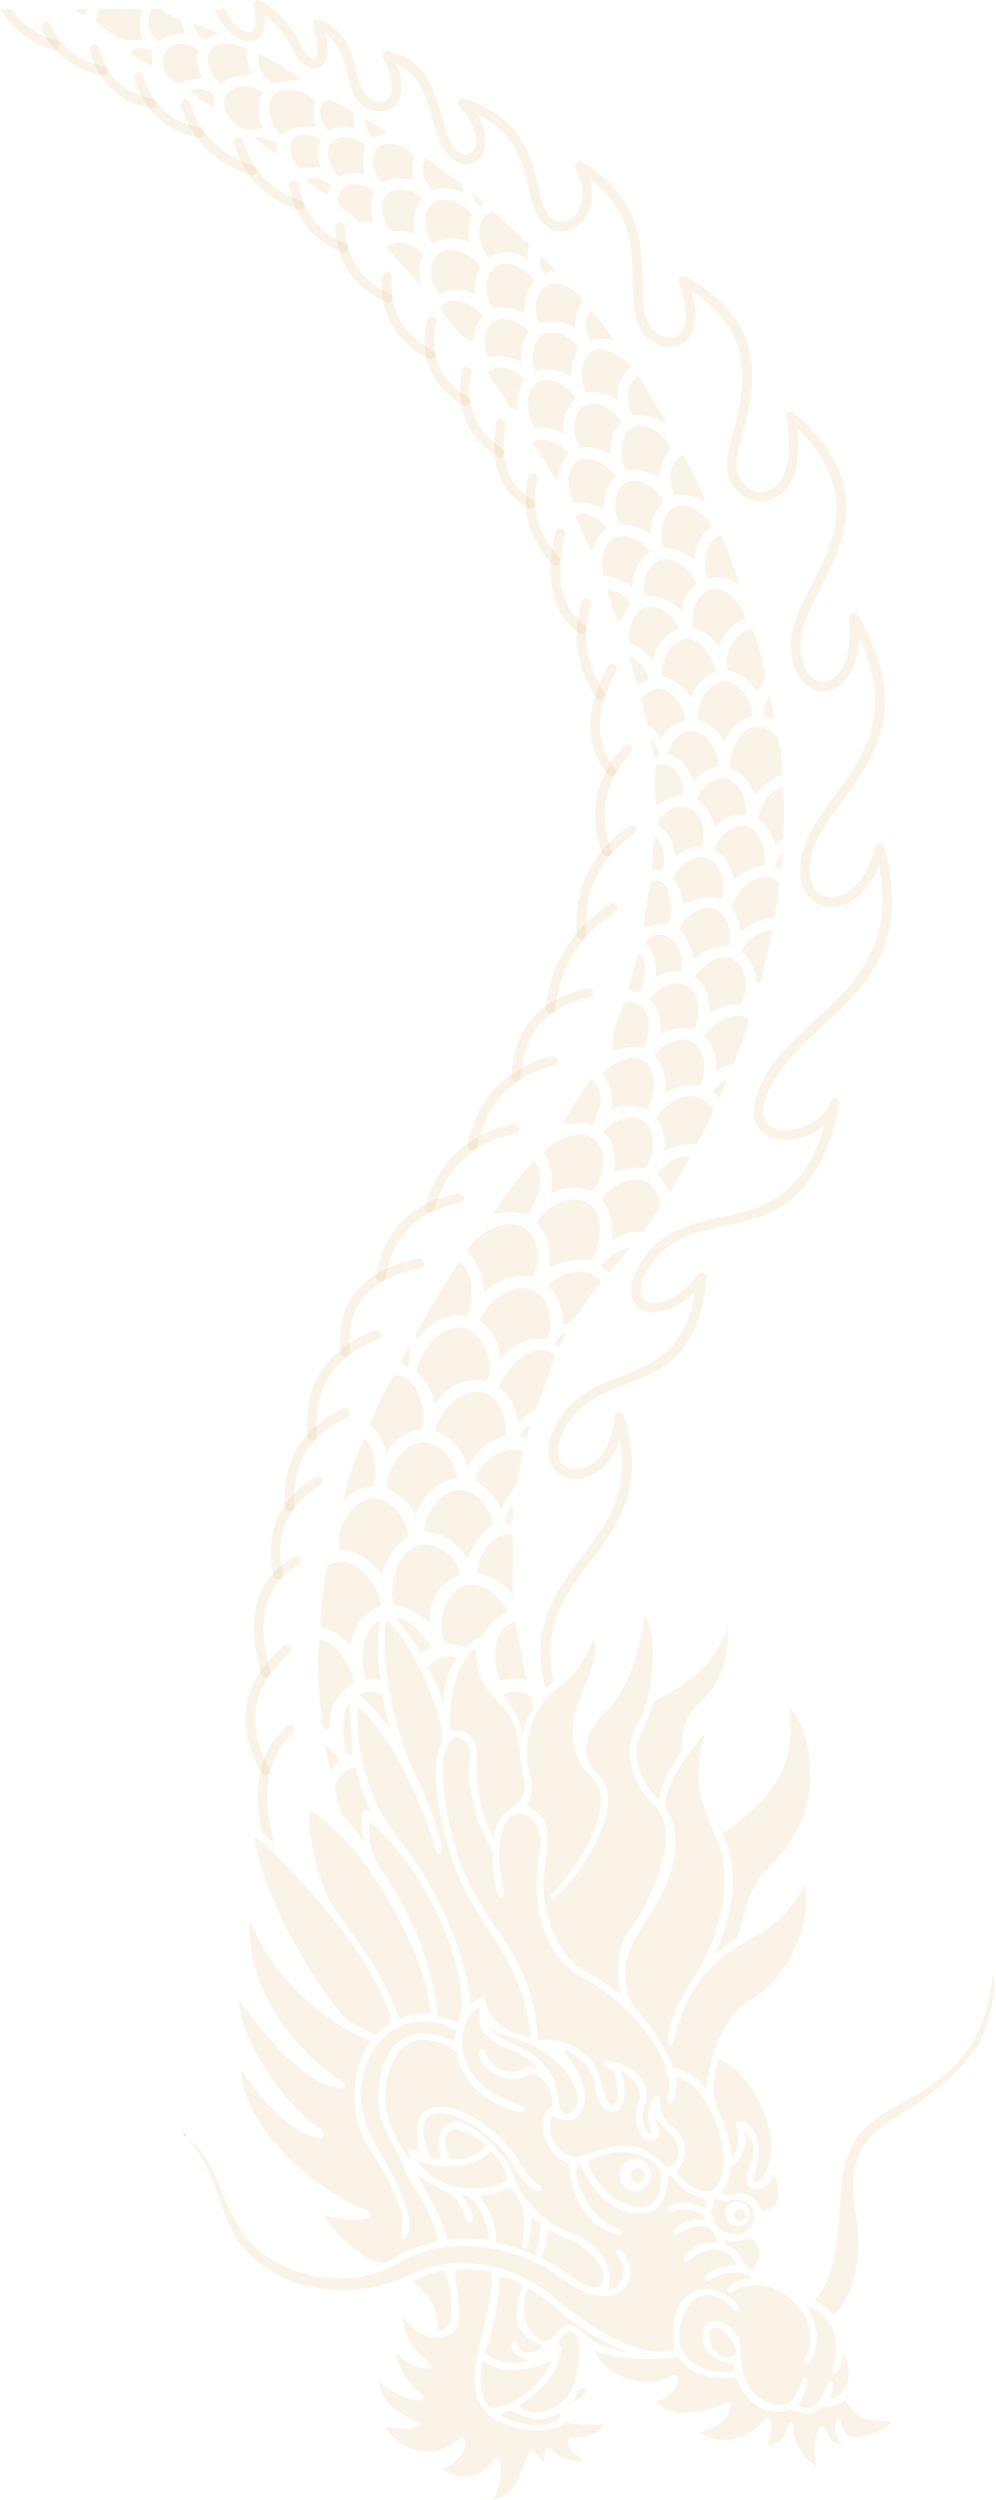 <svg width="214" height="537" viewBox="0 0 214 537" fill="none" xmlns="http://www.w3.org/2000/svg">
<g clip-path="url(#clip0_14_288)">
<path d="M109.945 464.506C111.237 466.668 112.538 469.025 114.758 470.362C116.237 471.251 116.835 470.12 116.203 469.652C112.101 466.623 111.797 463.922 108.744 460.467C105.431 456.717 97.023 450.185 91.478 453.386C88.911 454.868 89.636 460.883 90.14 462.341C87.226 460.7 87.47 461.649 88.294 464.043C86.61 462.005 83.77 457.736 82.963 452.966C81.979 447.15 84.668 436.855 92.259 438.225C94.299 438.594 97.869 439.439 98.306 441.888C99.239 447.105 105.298 452.657 112.03 453.701C112.752 453.812 113.063 452.843 112.312 452.52C106.947 450.221 102.978 448.99 100.243 443.039C98.567 439.393 99.031 433.693 102.602 431.323C103.024 431.044 103.142 431.707 103.04 432.068C102.018 435.676 105.155 438.419 108.337 439.647C111.526 440.877 113.539 441.934 115.863 444.576C114.948 443.844 113.406 443.614 112.356 444.4C108.174 446.24 105.25 443.501 104.168 440.549C103.882 439.768 102.894 440.324 102.918 440.864C103.09 444.835 109.314 447.844 112.653 446.003C116.177 444.059 118.793 448.766 118.793 452.299C114.834 454.273 116.299 462.233 122.184 464.712C122.434 470.764 125.927 478.636 132.941 480.023C133.531 480.14 134.502 479.175 132.436 478.534C128.048 477.175 124.485 471.323 123.839 467.05C123.65 465.79 124.262 463.669 124.871 465.123C127.072 470.367 131.763 475.884 138.013 475.422C142.884 475.061 143.039 470.998 143.629 467.509C143.706 467.053 144.215 467.449 144.381 467.667C146.654 470.642 148.29 471.272 151.698 472.436C151.785 472.865 151.668 473.726 151.52 474.201C149.135 473.297 145.939 472.361 143.7 474.031C143.198 474.405 143.723 475.312 145.018 474.876C146.798 474.278 150.876 474.554 151.615 476.763C149.434 476.519 147 476.666 144.953 478.81C144.362 479.429 144.802 480.395 146.247 479.557C149.351 477.752 152.999 476.78 154.266 481.69C151.286 481.568 149.283 482.132 147.278 484.366C146.603 485.119 146.971 486.599 148.294 485.334C151.279 482.48 156.465 482.094 158.274 486.439C156.28 486.613 154.48 487.042 152.935 487.78C150.458 488.963 151.697 490.563 152.689 489.693C154.545 488.065 159.894 487.314 161.389 489.219C159.905 489.574 157.624 490.019 156.563 491.083C155.81 491.838 156.44 492.726 157.392 492.201C162.77 489.236 168.448 491.374 172.022 496.086C174.297 499.084 174.837 503.203 172.956 506.55C172.429 507.488 173.506 507.984 173.84 507.501C176.96 502.987 174.972 498.275 173.726 495.948C173.548 495.615 173.952 495.285 174.235 495.462C179.959 499.059 180.442 502.924 178.888 509.113C178.701 509.863 179.713 510.184 180.048 509.542C180.634 508.418 181.043 506.983 181.115 505.75C182.786 506.462 183.339 514.42 178.244 515.323C178.724 514.176 178.907 513.152 178.998 512.327C179.115 511.26 178.226 511.081 177.839 512.02C176.837 514.447 175.103 518.682 171.604 516.576C172.452 515.235 173.193 513.73 173.455 511.292C173.52 510.69 172.584 510.347 172.348 511.022C171.541 513.323 170.502 516.982 167.315 516.569C161.172 515.774 159.085 510.654 159.226 505.086C159.366 499.584 152.654 496.229 151.278 500.166C149.765 504.493 153.504 507.488 157.669 507.748C157.846 508.204 157.869 508.709 157.78 509.214C152.874 510.279 145.66 507.716 145.962 501.653C146.363 493.599 152.063 489.941 157.426 495.854C158.509 497.048 159.606 496.078 158.143 494.568C155.836 492.187 151.713 490.641 148.628 492.423C144.399 494.867 144.277 500.323 144.793 504.595C137.19 507.316 124.609 498.24 119.158 493.576C110.768 486.397 98.418 483.529 88.258 488.493C76.49 494.243 60.836 492.929 52.042 482.536C47.41 477.062 46.714 466.385 40.592 459.753C47.405 463.745 47.557 477.416 56.291 483.926C64.557 490.087 76.599 491.39 85.64 486.072C95.057 480.532 107.612 481.719 116.903 486.93C121.47 489.492 125.177 493.722 130.887 493.096C135.927 492.544 136.764 486.962 133.417 483.251C132.834 482.605 132.273 483.47 132.353 483.835C132.592 484.925 133.654 485.547 133.953 487.427C134.269 489.416 132.447 491.928 130.725 491.585C131.232 490.097 131.991 482.996 122.148 479.373C117.76 477.758 113.395 473.715 111.325 469.488C109.738 466.243 109.44 464.855 108.398 463.58C106.324 461.042 98.552 452.152 95.037 457.323C93.523 459.551 94.35 461.933 94.877 463.713C93.897 463.839 92.919 463.566 92.397 463.261C91.181 460.287 89.145 453.812 94.593 453.911C97.149 453.958 100.54 455.554 102.655 457.081C104.949 458.618 108.348 461.837 109.945 464.506Z" fill="#E8C78B" fill-opacity="0.2"/>
<path d="M124.905 422.914C120.442 420.338 117.313 412.587 116.862 406.772C116.262 399.055 120.787 390.675 112.977 387.971C114.015 386.537 114.627 383.761 113.952 381.617C111.999 375.414 113.903 367.095 119.238 363.029C123.75 359.59 125.507 357.014 127.639 351.881C129.09 358.289 122.843 365.018 123.053 372.163C123.158 375.737 124.11 378.782 126.966 381.472C133.879 387.981 122.124 403.446 118.453 406.856C117.893 407.377 118.516 408.249 119.126 407.721C124.559 403.018 135.31 387.412 128.404 380.936C124.126 376.925 125.978 371.701 129.782 368.033C135.045 362.957 137.914 353.817 138.433 346.702C141.444 350.597 140.486 364.511 137.186 369.808C133.488 375.742 135.714 383.113 140.509 387.708C147.711 394.609 137.602 411.718 134.952 415.19C132.244 418.738 132.701 424.046 133.249 428.234C130.602 426.182 127.356 424.329 124.905 422.914Z" fill="#E8C78B" fill-opacity="0.2"/>
<path d="M94.138 481.342C91.22 482.172 86.93 483.237 84.63 485.018C82.687 486.523 80.738 485.989 78.891 484.911C74.93 482.595 72.017 479.462 69.526 475.717C71.011 476.364 75.715 477.091 78.645 476.573C80.124 476.311 79.854 475.121 78.332 474.535C67.656 470.419 51.855 456.639 51.855 444.588C55.691 450.329 61.411 457.573 68.407 459.213C69.716 459.52 69.868 457.881 69.054 457.386C61.675 452.901 51.602 438.448 51.387 429.567C55.093 434.641 64.172 447.167 72.975 448.551C74.636 448.812 74.336 447.638 73.242 446.913C61.924 439.421 52.944 426.221 53.586 412.197C59.095 426.445 71.539 435.188 79.677 438.415C76.394 443.021 75.46 449.38 76.608 454.867C77.82 460.651 82.119 464.966 84.375 470.2C85.884 473.703 87.028 476.494 86.09 480.311C85.99 480.715 86.565 481.033 86.91 480.794C88.232 479.872 88.068 477.003 87.705 475.65C84.581 463.99 78.142 460.331 77.546 450.785C77.099 443.629 81.531 435.196 89.328 434.289C93.184 433.84 95.531 434.63 98.108 436.268C97.873 436.746 97.731 437.888 97.742 438.511C88.101 433.819 82.081 438.713 81.298 449.106C80.858 454.956 83.25 458.259 85.747 463.128C86.807 465.195 87.019 466.862 88.457 468.987C90.008 471.278 92.915 475.893 94.138 481.342Z" fill="#E8C78B" fill-opacity="0.2"/>
<path d="M130.586 451.413C129.293 449.709 129.499 444.999 126.206 441.707C122.304 437.804 117.143 437.794 115.59 438.324C114.652 419.297 104.213 414.935 98.742 399.54C96.758 393.957 93.305 379.683 96.261 374.622C98.133 371.418 101.494 374.477 101.015 377.253C100.044 382.883 102.474 392.567 105.125 396.166C105.585 396.791 105.786 397.481 105.792 398.307C105.814 401.089 106.106 403.851 106.788 406.559C107.198 408.185 108.473 407.875 108.192 406.128C107.362 400.968 106.493 397.806 108.211 392.497C110.016 386.921 117.55 389.535 115.935 397.847C114.536 405.042 115.282 413.988 119.728 420.077C122.932 424.465 127.4 425.389 131.566 429.005C136.206 433.034 140.724 437.625 142.852 443.539C143.536 445.441 144.183 447.723 143.653 449.712C143.5 450.288 142.911 452.101 144.143 451.714C145.221 451.375 145.384 448.163 145.338 447.255C145.321 446.897 145.021 445.716 145.767 446.038C151.759 448.622 155.014 457.189 155.49 463.247C155.645 465.219 154.965 470.714 152.152 470.633C149.101 470.546 146.976 468.894 145.299 466.41C148.299 463.133 147.679 459.394 144.317 456.594C142.305 454.917 141.755 453.422 141.759 450.929C141.76 450.15 141.014 450.162 140.612 450.55C139.014 452.083 138.855 455.575 139.996 457.404C140.285 457.868 139.72 458.577 139.368 458.181C137.495 456.078 137.859 453.934 138.746 451.483C140.364 447.004 134.908 443.2 130.788 442.589C129.772 442.438 129.268 443.311 129.856 443.726C130.848 444.427 131.687 444.411 132.118 445.777C132.715 447.664 132.791 449.864 132.545 451.094C132.271 452.456 131.267 452.308 130.586 451.413Z" fill="#E8C78B" fill-opacity="0.2"/>
<path d="M172.978 404.908C174.514 413.469 169.059 425.172 161.41 429.516C155.412 432.923 152.134 442.159 151.811 448.769C150.087 446.218 146.487 444.332 144.686 444.066C142.074 438.089 139.444 434.635 136.734 431.766C134.414 429.311 133.826 423.641 134.738 420.526C136.54 414.376 141.518 409.97 143.861 402.939C145.49 398.049 145.776 392.717 143.461 389.157C141.109 385.54 148.522 375.258 151.466 372.45C148.883 380.969 150.061 386.488 153.765 394.417C157.306 401.998 155.423 411.782 152.129 419.114C148.598 426.971 145.558 428.048 143.631 436.99C143.17 439.127 144.274 440.389 144.905 437.84C146.694 430.615 149.623 425.109 154.539 420.996C162.73 414.142 166.322 416.326 172.978 404.908Z" fill="#E8C78B" fill-opacity="0.2"/>
<path d="M76.923 366.538C84.981 373.322 91.924 390.949 93.496 397.028C93.927 398.693 95.32 398.478 94.826 396.344C93.644 391.247 91.558 385.755 89.156 381.077C85.35 373.667 81.253 356.378 83.001 347.95C87.894 351.64 94.373 366.245 95.047 372.494C95.099 372.978 95.134 373.548 94.934 373.96C91.872 380.225 95.055 393.072 97.162 399.41C102.033 414.057 112.436 420.049 113.974 437.447C110.595 437.447 105.442 434.501 104.53 430.765C104.346 430.012 104.275 428.338 103.022 429.138C102.376 429.551 101.777 430.04 101.157 430.497C100.254 420.378 94.957 408.395 89.218 399.806C86.018 395.015 82.843 392.14 80.558 386.642C77.886 380.21 76.443 373.385 76.923 366.538Z" fill="#E8C78B" fill-opacity="0.2"/>
<path d="M95.221 530.292C97.379 529.259 100.677 526.839 99.85 523.936C99.718 523.472 99.127 523.325 98.78 523.668C93.69 528.696 86.227 526.724 82.629 521.197C84.742 521.654 86.794 521.793 88.899 521.431C90.017 521.239 90.456 520.481 89.65 520.102C85.841 518.31 81.897 516.481 81.485 511.592C83.357 513.179 86.226 515.065 89.641 515.551C90.914 515.732 91.363 514.91 90.769 514.408C88.557 512.539 85.222 508.811 85.159 505.369C87.379 507.512 88.893 508.589 92.064 508.763C92.708 508.797 92.853 508.036 92.454 507.699C90.188 505.787 87.58 503.799 86.554 498.559C86.428 497.919 86.757 497.831 87.216 498.374C89.85 501.491 92.998 503.075 96.877 501.338C100.354 499.781 97.524 490.516 97.862 487.692C99.709 487.151 103.657 487.498 105.529 488.051C106.572 498.662 96.816 512.857 105.767 519.292C109.318 521.845 117.781 523.373 121.572 520.317C125.613 521.192 129.724 520.657 129.905 520.682C129.227 521.881 127.356 523.191 125.127 523.438C123.981 523.567 121.306 523.363 122.145 525.121C122.941 526.787 123.867 527.344 125.277 528.328C123.597 529.301 119.516 527.599 118.602 526.159C118.273 525.641 117.25 525.399 117.178 526.177C117.095 527.067 116.996 528.197 116.639 528.944C116.383 528.465 114.424 525.185 113.739 526.623C111.816 530.658 111.508 535.353 105.966 537C107.192 534.394 107.713 532.535 107.571 529.607C107.482 527.76 106.721 527.334 105.569 528.936C103.167 532.276 98.308 533.105 95.221 530.292Z" fill="#E8C78B" fill-opacity="0.2"/>
<path d="M92.495 432.602C90.443 432.342 87.877 432.585 85.724 433.561C81.917 423.02 78.015 418.717 71.739 409.882C69.087 406.149 65.316 392.499 66.732 388.99C79.7 396.548 92.554 422.799 92.495 432.602Z" fill="#E8C78B" fill-opacity="0.2"/>
<path d="M168.909 522.093C168.432 524.08 167.027 525.055 165.038 525.181C165.161 523.523 166.129 521.867 165.688 520.22C165.32 518.844 164.45 519.191 163.716 520.135C160.571 524.183 154.547 525.34 150.283 522.477C152.688 521.812 155.177 520.685 156.398 518.534C157.093 517.31 157.709 515.239 155.473 516.265C151.377 518.145 144.145 519.815 140.879 515.717C142.619 515.421 145.511 514.113 145.651 511.056C145.699 510.01 144.783 509.863 144.023 510.297C138.831 513.261 130.131 510.535 127.692 504.962C132.102 506.751 140.443 507.083 144.774 506.244C145.418 506.12 145.852 506.343 146.2 506.835C148.941 510.716 153.987 510.974 158.26 510.662C159.731 515.066 163.928 519.639 169.961 517.51C176.133 520.005 175.009 516.913 177.177 516.968C178.796 516.946 180.937 516.265 181.571 515.451C184.579 519.814 186.214 520.106 191.52 520.106C190.695 521.89 186.609 522.979 185.865 523.153C182.652 523.9 181.159 523.19 180.767 520.264C180.66 519.466 179.688 519.493 179.556 520.212C179.169 522.301 179.813 523.525 180.736 524.965C178.375 524.628 178.098 523.41 177.313 521.624C177.09 521.119 176.391 521.036 176.093 521.501C174.702 523.684 174.809 527.217 175.462 529.633C172.726 528.49 170.428 524.637 170.511 521.712C170.563 519.913 169.447 519.857 168.909 522.093Z" fill="#E8C78B" fill-opacity="0.2"/>
<path d="M54.674 394.669C57.779 396.045 69.073 408.772 72.055 412.685C77.522 419.858 80.458 424.339 83.823 432.6C84.123 433.337 84.188 434.216 83.688 434.594C82.772 435.285 81.613 436.202 80.929 436.967C79.956 437.074 74.078 433.712 73.597 432.998C67.315 425.396 56.64 408.089 54.674 394.669Z" fill="#E8C78B" fill-opacity="0.2"/>
<path d="M153.605 419.757C160.475 404.419 156.263 396.424 155.343 393.746C165.628 386.529 171.068 379.904 169.724 366.83C174.873 372.373 175.343 385.279 171.68 392.18C164.933 404.892 162.662 398.359 158.521 416.178C157.019 416.966 154.975 418.556 153.605 419.757Z" fill="#E8C78B" fill-opacity="0.2"/>
<path d="M98.315 434.578C97.204 433.837 95.782 433.335 94.078 433.122C92.655 419.748 86.957 408.703 81.812 401.474C79.86 398.732 78.907 394.536 79.514 391.193C86.74 397.334 92.749 407.646 95.478 414.601C96.884 418.187 101.017 429.179 98.315 434.578Z" fill="#E8C78B" fill-opacity="0.2"/>
<path d="M118.72 454.4C120.475 455.537 123.553 456.244 124.99 453.383C127.143 449.094 124.057 444.535 121.041 440.378C123.941 440.933 126.382 443.651 127.28 445.836C128.3 448.319 127.802 452.705 131.219 453.544C134.628 454.382 134.565 447.776 133.682 445.737C133.524 445.371 133.042 444.478 133.944 444.971C135.828 446.002 138.172 448.951 137.311 451.243C136.227 454.128 136.227 456.719 138.288 459.193C139.709 460.898 142.251 459.206 141.494 457.144C141.169 456.259 140.714 456 140.776 454.702C141.813 456.066 142.976 457.351 144.217 458.534C146.197 460.422 146.594 464.908 143.307 465.423C140.529 462.821 138.995 461.213 134.827 460.907C128.526 460.445 124.347 465.462 120.459 461.853C118.831 460.341 117.42 457.743 118.72 454.4Z" fill="#E8C78B" fill-opacity="0.2"/>
<path d="M179.095 497.411C178.5 496.425 176.419 494.682 175.044 494.016C179.559 489.028 180.054 480.778 180.719 470.39C181.779 453.8 192.776 453.956 201.863 446.508C209.684 440.097 212.04 433.962 213.322 424.251C214.7 427.009 211.692 437.17 209.812 439.8C200.847 452.339 189.919 454.129 185.892 460.513C180.934 468.372 184.655 474.389 184.406 482.41C184.247 487.546 182.914 493.812 179.095 497.411Z" fill="#E8C78B" fill-opacity="0.2"/>
<path d="M154.414 442.212C161.785 444.946 168.836 459.87 164.216 467.057C163.404 468.321 161.019 470.357 162.307 466.304C165.56 456.065 157.306 453.992 158.139 456.669C158.637 458.27 159.307 461.646 157.123 463.397C156.952 461.024 156.439 457.156 154.281 453.28C152.767 450.56 153.279 444.974 154.414 442.212Z" fill="#E8C78B" fill-opacity="0.2"/>
<path d="M107.244 488.844C108.834 489.064 111.081 489.963 112.214 490.847C110.581 496.68 109.694 500.948 116.408 503.825C116.892 504.032 116.276 504.427 116.102 504.532C114.499 505.505 111.827 505.889 111.253 503.617C111.009 502.654 109.958 502.689 109.904 503.445C109.744 505.755 111.927 506.415 113.641 506.934C111.56 508.15 105.697 507.341 104.262 505.278C105.751 500.96 107.294 494.872 107.244 488.844Z" fill="#E8C78B" fill-opacity="0.2"/>
<path d="M126.375 464.08C129.839 462.832 131.552 461.937 135.471 462.418C140.536 463.039 143.302 466.173 141.577 471.09C139.837 476.047 133.788 473.778 130.924 471.352C129.488 470.135 126.357 466.233 126.375 464.08ZM133.137 467.008C133.149 468.827 134.554 470.654 136.434 470.72C138.323 470.788 139.866 468.768 139.906 467.132C139.95 465.323 138.388 463.676 136.565 463.678C134.437 463.68 133.126 465.396 133.137 467.008Z" fill="#E8C78B" fill-opacity="0.2"/>
<path d="M106.635 481.733C106.606 477.03 105.049 474.588 103.04 471.682C105.295 471.499 107.635 470.892 109.609 469.724C113.348 473.38 112.772 477.836 112.147 482.454C112.093 482.844 112.858 483.348 113.155 482.668C113.909 480.945 114.115 478.232 114.289 476.362C114.779 476.86 115.433 477.221 116.085 477.56C116.191 480.019 115.743 481.942 114.885 484.292C112.027 483.039 109.634 482.356 106.635 481.733Z" fill="#E8C78B" fill-opacity="0.2"/>
<path d="M103.713 507.094C109.245 510.614 115.459 508.532 118.582 507.009C116.584 511.609 112.233 515.53 107.402 516.955C105.83 517.418 104.667 516.909 104.048 515.392C103.18 513.259 103.039 510.254 103.713 507.094Z" fill="#E8C78B" fill-opacity="0.2"/>
<path d="M111.601 516.679C116.253 513.652 120.013 510.056 120.719 504.142C120.245 503.767 120.124 503.706 119.579 503.445C120.716 502.106 121.525 500.225 123.327 501.193C125.224 502.213 124.063 509.695 123.482 511.627C121.648 517.726 114.088 519.96 111.601 516.679Z" fill="#E8C78B" fill-opacity="0.2"/>
<path d="M89.357 466.9C90.2 467.578 92.609 469.171 93.889 469.745C97.63 471.422 98.66 472.613 100.128 476.384C100.82 478.161 102.122 477.364 101.404 475.502C100.732 473.758 100.258 472.809 99.163 471.631C102.445 470.729 105.272 478.839 104.968 481.219C101.871 480.693 99.117 480.679 96.016 481.082C95.172 476.464 90.792 469.064 89.357 466.9Z" fill="#E8C78B" fill-opacity="0.2"/>
<path d="M116.316 484.999C116.975 483.144 117.402 481.082 117.775 478.981C119.306 479.651 120.809 480.388 122.345 481.038C125.275 482.275 130.63 486.473 129.456 490.184C128.765 492.371 125.298 490.832 124.123 489.921C121.754 488.085 119.463 486.577 116.316 484.999Z" fill="#E8C78B" fill-opacity="0.2"/>
<path d="M90.312 464.164C94.471 465.962 102.318 465.908 105.392 461.957C107.02 463.498 108.168 465.216 108.876 467.231C109.129 467.95 109.029 468.268 108.405 468.592C102.759 471.527 93.802 470.138 90.063 464.694C89.884 464.432 90.045 464.049 90.312 464.164Z" fill="#E8C78B" fill-opacity="0.2"/>
<path d="M120.85 499.899C119.083 501.175 118.499 503.85 115.785 502.387C112.187 500.449 111.8 494.738 113.58 491.527C119.853 494.869 121.517 499.533 134.945 505.311C132.227 504.788 128.593 504.077 126.528 502.042C124.398 499.942 122.586 498.644 120.85 499.899Z" fill="#E8C78B" fill-opacity="0.2"/>
<path d="M166.266 466.891C167.707 469.909 168.094 475.017 163.525 474.872C162.646 472.208 161.155 471.363 159.024 471.058C157.203 470.798 157.03 472.191 154.955 470.997C155.994 469.504 156.746 467.911 157.057 465.317C159.523 464.036 160.797 460.526 159.899 457.856C161.422 459.154 162.265 461.114 161.773 463.133C161.385 464.726 160.683 466.293 160.39 467.922C159.921 470.531 164.584 471.855 166.266 466.891Z" fill="#E8C78B" fill-opacity="0.2"/>
<path d="M104.982 435.272C107.477 437.198 109.918 437.447 112.862 438.699C118.075 440.916 122.434 444.181 124.031 449.763C124.859 452.662 121.81 455.507 120.482 453.253C119.566 451.696 120.769 448.482 117.295 444.012C113.357 438.946 107.711 439.114 104.982 435.272Z" fill="#E8C78B" fill-opacity="0.2"/>
<path d="M95.485 487.686C96.916 489.885 97.862 499.229 95.601 500.255C94.656 500.682 93.918 500.816 93.963 499.533C94.118 495.089 91.569 492.712 88.784 490C90.977 488.699 93.231 488.068 95.485 487.686Z" fill="#E8C78B" fill-opacity="0.2"/>
<path d="M104.353 460.818C102.807 463.131 99.481 463.917 96.827 463.813C95.925 462.407 95.074 459.608 96.246 458.131C97.86 456.097 103.108 459.25 104.353 460.818Z" fill="#E8C78B" fill-opacity="0.2"/>
<path d="M156.376 476.96C157.09 477.924 158.404 478.342 159.483 477.948C160.618 477.535 161.271 476.407 161.095 475.168C160.929 473.997 159.972 473.03 158.775 472.915C156.253 472.672 155.064 475.188 156.376 476.96ZM159.645 472.715C160.98 473.086 161.681 473.833 161.944 475.2C162.389 477.518 160.341 479.9 158.264 479.935C156.392 479.967 153.293 478.664 153.239 476.458C153.229 476.062 152.873 475.675 152.701 475.336C152.983 474.307 153.243 473.353 153.535 472.287C156.601 473.358 156.875 471.945 159.645 472.715Z" fill="#E8C78B" fill-opacity="0.2"/>
<path d="M161.476 487.335C160.126 486.959 159.98 486.274 159.401 485.198C158.605 483.72 157.475 482.644 155.747 482.236C155.747 481.887 155.747 481.573 155.747 481.16C157.022 481.371 158.208 481.774 159.956 480.987C160.867 480.577 161.58 480.899 162.192 481.519C163.839 483.187 163.321 486.184 161.476 487.335Z" fill="#E8C78B" fill-opacity="0.2"/>
<path d="M156.886 506.255C153.979 506.79 151.359 503.129 152.835 500.368C154.151 497.905 160.761 505.541 156.886 506.255Z" fill="#E8C78B" fill-opacity="0.2"/>
<path d="M107.499 518.472C108.043 518.276 108.563 518.101 109.074 517.903C109.699 517.662 110.222 517.809 110.794 518.151C113.713 519.897 116.701 520.247 119.765 518.478C120.175 518.242 120.656 518.772 120.33 519.157C117.754 522.212 108.579 520.422 107.499 518.472Z" fill="#E8C78B" fill-opacity="0.2"/>
<path d="M123.373 515.281C123.749 514.499 124.17 513.739 124.592 512.939C125.262 512.891 125.542 513.027 126.193 513.185C125.624 514.552 124.528 515.25 123.358 515.87C123.326 515.684 123.297 515.438 123.373 515.281Z" fill="#E8C78B" fill-opacity="0.2"/>
<path d="M30.421 1.943C29.757 4.454 30.011 6.721 30.721 8.651C29.584 8.651 26.416 8.771 25.759 8.331C24.237 7.308 22.702 6.303 21.162 5.308C20.676 4.994 20.548 4.604 20.625 4.035C20.723 3.324 21.224 2.703 21.073 1.943C24.189 1.943 27.306 1.943 30.421 1.943Z" fill="#E8C78B" fill-opacity="0.2"/>
<path d="M34.427 1.943C35.457 2.82 37.448 3.739 38.829 4.001C39.106 5.019 39.38 6.022 39.685 7.141C37.58 7.23 35.92 7.49 34.304 8.901C30.683 6.863 32.148 3.467 32.424 1.943C33.091 1.943 33.759 1.943 34.427 1.943Z" fill="#E8C78B" fill-opacity="0.2"/>
<path d="M18.736 1.943C18.598 2.394 18.458 2.843 18.291 3.384C17.509 2.982 16.704 2.809 16.399 1.943C17.178 1.943 17.957 1.943 18.736 1.943Z" fill="#E8C78B" fill-opacity="0.2"/>
<path d="M105.941 394.5C103.287 390.159 102.111 382.165 102.336 377.143C102.498 373.555 100.605 371.038 96.935 371.862C95.866 365.865 98.376 356.27 102.126 354.11C102.715 366.231 109.589 363.922 111.35 373.625C111.883 376.566 111.621 378.967 112.531 382.02C113.297 384.591 112.391 386.922 110.046 388.287C107.384 389.835 106.611 391.71 105.941 394.5Z" fill="#E8C78B" fill-opacity="0.2"/>
<path d="M141.595 386.605C139.353 384.527 137.786 381.831 137.101 378.836C135.816 373.22 139.005 371.114 140.195 366.356C140.372 365.65 140.777 365.275 141.436 364.939C148.256 361.468 153.835 357.245 156.23 349.718C156.908 356.054 154.503 361.039 152.469 363.384C149.579 366.715 147.327 367.853 146.587 372.928C146.362 374.469 146.857 375.688 145.841 377.124C143.804 379.997 142.201 382.941 141.595 386.605Z" fill="#E8C78B" fill-opacity="0.2"/>
<path d="M104.614 296.667C99.747 295.975 96.776 297.286 93.37 301.537C92.859 298.963 92.208 297.373 90.059 295.217C89.49 294.645 89.443 294.086 89.691 293.411C90.949 289.97 93.358 286.427 97.073 285.395C103.303 283.665 106.453 292.173 104.614 296.667Z" fill="#E8C78B" fill-opacity="0.2"/>
<path d="M70.369 336.212C76.234 333.189 80.936 339.797 81.942 344.814C77.954 346.447 76.38 348.841 75.169 353.34C73.121 351.23 71.871 350.339 68.945 349.334C68.703 347.186 69.46 340.142 70.369 336.212Z" fill="#E8C78B" fill-opacity="0.2"/>
<path d="M87.78 329.967C84.774 331.875 83.025 334.685 82.105 338.258C79.648 335.248 77.042 332.823 72.929 332.936C72.186 329.177 74.234 324.557 77.572 322.599C82.408 319.764 87.317 325.32 87.78 329.967Z" fill="#E8C78B" fill-opacity="0.2"/>
<path d="M98.813 338.233C94.183 340.29 92.47 342.899 92.31 348.637C89.985 346.468 88.012 345.434 84.607 344.7C83.499 340.653 85.05 334.419 89.019 332.335C93.244 330.116 98.813 334.89 98.813 338.233Z" fill="#E8C78B" fill-opacity="0.2"/>
<path d="M117.638 287.604C111.854 287.148 109.157 290.035 107.584 291.749C106.876 287.883 106.057 285.906 102.939 283.642C104.558 279.973 109.022 276.509 112.479 276.69C117.842 276.969 119.168 283.412 117.638 287.604Z" fill="#E8C78B" fill-opacity="0.2"/>
<path d="M103.959 277.542C103.688 274.119 102.86 271.072 100.289 268.811C101.925 265.517 106.221 262.776 109.971 262.985C115.798 263.31 116.356 270.006 114.497 274.239C109.719 273.635 106.971 274.946 103.959 277.542Z" fill="#E8C78B" fill-opacity="0.2"/>
<path d="M93.386 307.242C94.659 303.863 96.742 300.653 100.26 299.341C105.863 297.25 109.349 303.56 108.619 308.397C105.013 309.286 102.441 311.62 100.478 314.937C99.162 311.078 97.233 308.945 93.386 307.242Z" fill="#E8C78B" fill-opacity="0.2"/>
<path d="M127.046 270.608C123.41 270.284 121.925 270.671 117.978 272.226C118.225 268.034 118.191 265.742 115.3 262.567C116.741 259.855 120.494 257.585 123.625 257.669C130.162 257.843 129.722 266.433 127.046 270.608Z" fill="#E8C78B" fill-opacity="0.2"/>
<path d="M98.044 317.432C94.216 318.427 91.432 320.048 89.237 325.399C87.588 322.321 86.169 321.232 82.974 319.583C83.222 315.98 85.715 311.426 89.274 310.115C94.136 308.323 98.245 314.349 98.044 317.432Z" fill="#E8C78B" fill-opacity="0.2"/>
<path d="M109.171 346.084C106.485 347.201 104.964 349.169 103.603 351.472C102.275 351.956 101.095 352.715 100.142 353.93C98.447 353.317 97.204 353.028 95.402 352.986C94.431 350.001 94.701 346.41 96.303 343.679C99.932 337.495 106.443 341.156 109.171 346.084Z" fill="#E8C78B" fill-opacity="0.2"/>
<path d="M105.845 327.665C102.906 329.542 101.683 331.736 100.439 334.876C97.787 330.608 94.464 329.13 91.093 328.946C91.443 325.784 93.349 322.092 96.309 320.644C101.088 318.307 105.463 323.135 105.845 327.665Z" fill="#E8C78B" fill-opacity="0.2"/>
<path d="M116.864 247.546C118.339 245.509 122.175 243.587 124.782 243.683C131.385 243.926 130.104 253.538 127.149 255.864C124.337 254.755 121.647 254.917 118.399 256.224C118.819 252.826 118.81 250.918 116.864 247.546Z" fill="#E8C78B" fill-opacity="0.2"/>
<path d="M84.633 295.388C89.966 295.368 91.577 302.885 90.728 306.98C87.658 307.473 85.33 308.55 83.017 311.905C82.183 309.268 80.802 307.221 79.541 306.031C79.898 304.357 83.045 297.77 84.633 295.388Z" fill="#E8C78B" fill-opacity="0.2"/>
<path d="M167.188 158.478C167.758 161.033 167.935 163.625 168.213 166.274C165.016 167.774 164.596 168.151 162.208 170.732C161.056 168.119 159.6 165.949 156.886 165.015C156.518 161.944 158.35 158.669 159.809 157.341C162.682 154.73 164.924 156.467 167.188 158.478Z" fill="#E8C78B" fill-opacity="0.2"/>
<path d="M138.105 264.561C135.614 264.449 133.288 265.101 131.472 266.459C131.611 263.364 131.579 260.351 129.217 257.647C130.959 255.037 134.458 252.786 137.704 253.418C140.45 253.953 141.352 256.188 141.854 258.65C142.025 259.492 138.727 263.682 138.105 264.561Z" fill="#E8C78B" fill-opacity="0.2"/>
<path d="M107.209 297.971C108.709 293.819 114.657 287.241 119.174 291.135C118.998 292.352 117.337 296.991 115.006 302.827C113.595 303.407 112.529 304.544 111.284 305.755C110.932 302.46 109.716 299.642 107.209 297.971Z" fill="#E8C78B" fill-opacity="0.2"/>
<path d="M149.808 245.665C146.778 245.745 145.513 245.888 142.74 247.209C142.829 244.654 142.707 242.426 140.961 239.995C144.121 235.704 149.901 233.012 153.331 238.558C152.193 240.975 151.101 243.398 149.808 245.665Z" fill="#E8C78B" fill-opacity="0.2"/>
<path d="M138.986 238.372C136.199 237.188 133.926 237.208 131.369 238.313C131.544 235.009 131.408 233.08 129.469 230.687C130.889 229.125 132.014 228.253 134.104 227.576C140.746 225.425 141.893 233.532 138.986 238.372Z" fill="#E8C78B" fill-opacity="0.2"/>
<path d="M161.522 153.776C158.654 154.631 156.844 156.649 155.497 159.352C154.324 156.672 152.486 155.54 149.936 154.573C149.935 152.187 150.567 149.905 152.242 148.071C156.746 143.136 161.828 149.879 161.522 153.776Z" fill="#E8C78B" fill-opacity="0.2"/>
<path d="M131.966 251.794C132.228 248.047 132.289 245.555 129.524 242.984C133.064 239.251 139.573 238.221 140.21 244.741C140.421 246.906 139.88 248.916 138.79 250.883C136.002 250.594 134.287 250.822 131.966 251.794Z" fill="#E8C78B" fill-opacity="0.2"/>
<path d="M148.347 150C147.57 148.026 144.992 145.806 142.206 145.253C142.054 142.652 142.974 139.586 145.202 138.04C149.366 135.151 153.031 140.555 153.767 144.17C151.174 145.356 149.466 147.312 148.347 150Z" fill="#E8C78B" fill-opacity="0.2"/>
<path d="M159.223 215.777C157.53 215.586 155.251 215.948 152.64 217.581C152.448 217.474 152.717 211.872 149.261 209.893C151.276 206.413 156.688 203.425 159.258 207.867C160.668 210.306 160.406 213.301 159.223 215.777Z" fill="#E8C78B" fill-opacity="0.2"/>
<path d="M160.222 132.946C157.227 133.905 155.554 136.1 154.403 138.905C152.939 136.701 151.632 135.655 148.813 134.901C148.399 132.05 149.251 128.157 152.11 126.893C155.876 125.228 159.285 129.588 160.222 132.946Z" fill="#E8C78B" fill-opacity="0.2"/>
<path d="M150.413 233.188C147.79 232.847 145.394 233.394 143.002 234.717C143.018 231.634 142.825 228.87 140.573 226.689C141.59 225.256 142.825 224.361 144.488 223.722C150.537 221.396 152.733 228.574 150.413 233.188Z" fill="#E8C78B" fill-opacity="0.2"/>
<path d="M134.395 100.93C132.582 97.107 133.583 89.762 139.125 91.702C141.388 92.494 142.977 94.047 144.11 96.204C142.342 98.82 142.135 99.338 141.637 102.567C138.969 101.041 136.741 100.684 134.395 100.93Z" fill="#E8C78B" fill-opacity="0.2"/>
<path d="M76.051 361.459C71.749 364.242 70.977 366.559 70.742 371.435C69.612 371.271 69.338 371.03 69.213 370.113C68.626 365.794 67.912 356.386 68.675 352.25C72.573 352.627 75.566 358.055 76.051 361.459Z" fill="#E8C78B" fill-opacity="0.2"/>
<path d="M123.757 85.617C121.439 87.662 121.003 90.237 121.109 93.112C118.8 92.073 117.58 91.726 115.067 91.897C113.625 90.036 113.035 86.856 113.745 84.684C115.528 79.228 121.429 81.917 123.757 85.617Z" fill="#E8C78B" fill-opacity="0.2"/>
<path d="M142.609 107.714C140.643 109.667 139.803 112.02 139.744 114.713C138.304 113.578 136.053 112.634 133.351 112.719C131.925 110.922 132.139 107.563 132.609 106.131C134.374 100.74 140.556 103.705 142.609 107.714Z" fill="#E8C78B" fill-opacity="0.2"/>
<path d="M141.894 222C141.902 219.198 141.701 216.605 139.562 214.561C142.218 211.121 147.716 209.208 149.662 214.336C150.355 216.159 150.11 219.401 149.026 221.073C146.117 220.668 144.075 220.937 141.894 222Z" fill="#E8C78B" fill-opacity="0.2"/>
<path d="M149.635 125.458C147.596 127.294 146.964 128.58 146.42 131.246C144.05 128.759 141.511 128.025 138.653 128.021C138.123 126.041 138.288 124.275 139.309 122.433C142.066 117.461 148.139 121.249 149.635 125.458Z" fill="#E8C78B" fill-opacity="0.2"/>
<path d="M152.969 113.113C150.511 114.818 149.479 117.261 149.119 120.208C146.851 118.458 145.208 117.803 142.615 117.606C141.753 115.092 142.293 112.546 142.892 111.226C145.148 106.248 150.886 109.306 152.969 113.113Z" fill="#E8C78B" fill-opacity="0.2"/>
<path d="M153.415 182.41C154.371 180.22 155.614 178.578 157.687 177.715C162.601 175.668 164.777 181.991 164.36 185.739C164.327 185.756 160.49 186.289 157.669 188.989C157.069 186.344 156.091 183.903 153.415 182.41Z" fill="#E8C78B" fill-opacity="0.2"/>
<path d="M166.377 197.132C163.275 197.535 161.806 198.022 159.155 200.099C158.859 198.19 158.265 196.425 157.169 194.959C158.154 191.554 162.198 187.104 166.05 188.694C167.278 189.201 167.433 189.482 167.303 190.835C167.102 192.935 166.732 195.008 166.377 197.132Z" fill="#E8C78B" fill-opacity="0.2"/>
<path d="M98.761 271.039C101.904 273.215 101.818 279.535 100.316 282.656C95.499 282.078 92.284 284.199 89.7 287.634C89.295 287.157 89.17 286.714 89.476 286.209C92.604 281.049 95.184 276.006 98.761 271.039Z" fill="#E8C78B" fill-opacity="0.2"/>
<path d="M156.448 203.144C153.832 203.273 151.627 203.864 149.01 205.978C148.278 202.818 147.893 201.926 145.925 199.664C146.808 197.512 148.781 195.699 150.895 195.103C155.969 193.672 157.918 201.226 156.448 203.144Z" fill="#E8C78B" fill-opacity="0.2"/>
<path d="M112.788 67.238C110.116 66.06 108.104 65.794 105.851 66.279C104.717 64.304 104.207 62.189 104.786 59.923C106.188 54.437 112.618 56.78 114.763 60.334C113.092 62.8 112.715 64.192 112.788 67.238Z" fill="#E8C78B" fill-opacity="0.2"/>
<path d="M94.439 63.241C92.834 61.422 92.18 58.601 92.854 56.524C94.482 51.511 101.107 53.981 103.152 57.279C102.287 59.194 101.884 60.877 102.208 63.27C99.818 62.023 96.808 61.486 94.439 63.241Z" fill="#E8C78B" fill-opacity="0.2"/>
<path d="M107.703 324.139C106.342 321.516 104.639 319.382 102.157 318.111C101.891 316.47 106.038 310.049 112.357 311.625C111.978 313.948 111.512 316.241 111.102 318.557C109.924 320.394 108.489 322.187 107.703 324.139Z" fill="#E8C78B" fill-opacity="0.2"/>
<path d="M133.555 90.651C131.617 92.6 131.131 94.999 131.122 97.573C128.297 95.919 126.231 95.977 124.494 96.241C123.45 94.197 122.965 92.043 123.69 89.737C125.363 84.412 131.277 86.932 133.555 90.651Z" fill="#E8C78B" fill-opacity="0.2"/>
<path d="M132.501 85.81C130.179 84.556 128.441 84.009 125.946 84.293C124.997 82.305 124.655 80.225 125.353 78.05C127.247 72.153 132.883 76.251 135.751 78.564C133.572 80.653 132.727 82.133 132.501 85.81Z" fill="#E8C78B" fill-opacity="0.2"/>
<path d="M123.323 107.912C122.291 106.079 121.847 104.118 122.259 102.008C123.38 96.255 129.824 98.577 132.219 102.263C130.082 105.012 129.765 106.602 129.766 109.333C127.19 108.173 125.752 107.816 123.323 107.912Z" fill="#E8C78B" fill-opacity="0.2"/>
<path d="M155.134 193.083C152.392 192.341 149.727 192.68 146.801 194.368C146.58 192.238 146.074 190.226 144.605 188.547C146.364 185.001 151.299 181.973 154.089 186.111C155.626 188.392 155.421 190.56 155.134 193.083Z" fill="#E8C78B" fill-opacity="0.2"/>
<path d="M101.538 46.067C100.622 48.013 100.658 49.951 100.803 52.025C97.906 50.797 95.222 50.828 92.969 52.368C90.181 48.589 90.717 41.953 96.534 43.044C98.513 43.415 100.088 44.509 101.538 46.067Z" fill="#E8C78B" fill-opacity="0.2"/>
<path d="M67.709 21.486C67.157 23.472 67.172 25.276 67.961 27.336C65.714 26.937 62.309 27.08 60.441 29.069C58.802 27.927 57.693 25.076 57.821 23.108C58.169 17.733 64.605 18.792 67.709 21.486Z" fill="#E8C78B" fill-opacity="0.2"/>
<path d="M129.674 123.656C129.342 121.716 129.013 119.856 130.116 117.601C132.313 113.11 137.303 115.409 139.619 118.529C136.997 120.68 136.095 122.725 135.855 126.2C133.884 124.578 132.221 123.871 129.674 123.656Z" fill="#E8C78B" fill-opacity="0.2"/>
<path d="M135.213 138.076C134.755 134.363 136.851 128.972 141.381 130.531C143.472 131.249 145.019 133.093 145.904 135.061C142.721 136.207 141.116 138.643 140.15 141.723C138.47 139.789 137.589 139.125 135.213 138.076Z" fill="#E8C78B" fill-opacity="0.2"/>
<path d="M129.22 275.284C127.357 277.654 125.425 280.124 123.759 282.622C123.067 283.661 122.251 284.342 120.97 284.671C120.85 282.078 120.61 278.748 117.688 276.168C120.594 272.947 125.997 271.674 129.22 275.284Z" fill="#E8C78B" fill-opacity="0.2"/>
<path d="M154.45 164.594C151.773 165.222 150.727 165.986 149.044 167.901C147.736 165.032 146.9 162.951 143.559 162.034C143.871 159.426 146.321 156.445 149.168 157.074C152.446 157.797 154.169 161.538 154.45 164.594Z" fill="#E8C78B" fill-opacity="0.2"/>
<path d="M115.897 69.393C115.007 67.79 114.938 65.677 115.489 63.947C117.123 58.819 123.225 61.005 125.201 64.593C124.013 66.575 123.598 68.081 123.531 70.403C120.321 68.651 118.333 68.862 115.897 69.393Z" fill="#E8C78B" fill-opacity="0.2"/>
<path d="M160.204 174.996C157.395 174.91 155.623 175.557 153.53 177.655C152.744 174.396 152.027 173.431 149.799 171.513C151.067 168.306 154.703 165.553 157.855 168.222C159.489 169.606 160.554 172.581 160.204 174.996Z" fill="#E8C78B" fill-opacity="0.2"/>
<path d="M151.229 222.619C153.025 219.991 157.633 216.64 160.814 218.939C160.695 220.393 158.962 225.483 157.612 228.395C156.211 228.742 155.039 229.273 153.898 230.127C154.006 227.756 153.643 224.355 151.229 222.619Z" fill="#E8C78B" fill-opacity="0.2"/>
<path d="M150.846 181.781C148.693 181.742 146.933 182.647 145.194 183.935C144.462 179.782 143.276 178.6 141.032 176.822C142.86 173.922 146.837 171.537 149.617 174.676C151.066 176.313 151.603 179.35 150.846 181.781Z" fill="#E8C78B" fill-opacity="0.2"/>
<path d="M156.326 143.967C155.359 140.716 157.77 135.393 161.721 135.217C162.642 137.165 164.412 143.787 164.562 145.955C163.747 146.605 163.045 147.639 162.764 148.654C160.754 145.901 159.734 144.764 156.326 143.967Z" fill="#E8C78B" fill-opacity="0.2"/>
<path d="M105.97 45.407C108.616 47.791 111.278 50.118 113.724 52.592C113.31 53.639 113.273 54.766 113.449 55.601C110.397 53.973 107.542 53.621 104.999 55.416C102.692 52.605 101.569 46.837 105.97 45.407Z" fill="#E8C78B" fill-opacity="0.2"/>
<path d="M122.743 80.823C119.601 79.231 117.955 79.007 115.158 79.615C114.102 78.362 114.365 75.335 114.857 74.037C116.634 69.36 122.268 71.508 124.311 74.85C123.307 76.629 122.632 78.53 122.743 80.823Z" fill="#E8C78B" fill-opacity="0.2"/>
<path d="M79.731 389.05C76.432 387.381 78.021 393.757 78.232 395.674C77.296 394.141 74.848 391.151 73.435 389.769C72.978 388.05 72.491 386.34 72.002 384.631C71.452 382.713 74.287 379.621 76.368 379.525C77.217 382.764 78.062 385.989 79.731 389.05Z" fill="#E8C78B" fill-opacity="0.2"/>
<path d="M113.508 71.25C112.164 73.561 111.725 74.999 112.021 77.672C109.076 76.436 107.489 76.415 104.933 76.743C104.051 74.973 103.781 73.052 104.469 71.075C105.965 66.773 111.744 68.494 113.508 71.25Z" fill="#E8C78B" fill-opacity="0.2"/>
<path d="M139.117 155.696C138.637 153.786 138.165 151.909 137.67 149.944C139.946 147.901 141.604 147.073 144.388 149.181C145.89 150.318 147.054 152.563 147.309 154.723C144.203 155.752 143.542 156.456 141.948 158.777C141.335 157.656 140.486 156.44 139.117 155.696Z" fill="#E8C78B" fill-opacity="0.2"/>
<path d="M138.123 225.168C135.994 224.589 133.896 224.996 131.806 225.734C131.056 224.552 132.073 220.516 132.612 219.278C133.162 218.014 133.59 216.696 134.054 215.449C139.653 213.889 140.65 221.324 138.123 225.168Z" fill="#E8C78B" fill-opacity="0.2"/>
<path d="M109.958 329.495C110.512 332.407 110.099 338.917 110.099 342.43C108.264 340.139 105.515 338.485 102.704 337.942C102.121 334.577 105.827 329.013 109.958 329.495Z" fill="#E8C78B" fill-opacity="0.2"/>
<path d="M89.125 50.23C87.389 49.577 85.602 49.578 84.32 49.786C83.066 48.418 82.195 46.73 82.093 44.71C81.837 39.627 87.792 39.806 90.615 42.531C88.61 45.585 88.727 47.321 89.125 50.23Z" fill="#E8C78B" fill-opacity="0.2"/>
<path d="M110.699 348.425C111.542 352.708 112.344 356.781 113.164 360.943C111.251 360.38 109.283 360.381 107.436 361.053C105.916 357.28 105.411 349.668 110.699 348.425Z" fill="#E8C78B" fill-opacity="0.2"/>
<path d="M56.483 19.787C54.99 22.431 55.469 24.956 56.32 27.42C56.123 27.8 52.47 28.034 51.685 27.45C43.774 21.57 50.374 16.04 56.483 19.787Z" fill="#E8C78B" fill-opacity="0.2"/>
<path d="M114.771 249.422C117.566 252.491 115.512 258.176 113.173 260.899C110.638 260.196 108.583 260.215 105.83 260.883C107.477 258.083 112.368 251.47 114.771 249.422Z" fill="#E8C78B" fill-opacity="0.2"/>
<path d="M47.468 18.05C46.041 16.787 45.063 15.412 44.734 13.65C43.794 8.621 50.212 8.344 53.128 10.868C53.025 12.649 53.38 14.376 53.884 16.093C51.144 16.164 49.449 16.359 47.468 18.05Z" fill="#E8C78B" fill-opacity="0.2"/>
<path d="M88.83 38.559C85.977 38.097 84.082 38.231 82.13 39.22C80.796 37.879 80.052 36 80.167 34.199C80.464 29.605 85.629 30.553 88.208 32.514C88.733 32.913 88.981 33.41 88.805 34.104C88.447 35.521 88.57 36.956 88.83 38.559Z" fill="#E8C78B" fill-opacity="0.2"/>
<path d="M72.777 37.974C71.524 36.771 70.479 34.74 70.51 32.964C70.587 28.321 75.91 28.921 78.523 31.318C77.897 33.331 77.79 35.35 78.407 37.438C76.159 36.987 74.295 37.104 72.777 37.974Z" fill="#E8C78B" fill-opacity="0.2"/>
<path d="M42.675 10.779C42.078 12.957 42.696 14.855 43.444 16.826C41.706 17.041 40.065 17.235 38.597 18.005C31.692 15.35 35.363 5.95 42.675 10.779Z" fill="#E8C78B" fill-opacity="0.2"/>
<path d="M80.177 319.325C77.578 319.439 75.45 320.504 73.703 322.517C73.706 320.705 77.089 310.813 78.319 308.857C80.444 310.773 81.254 315.124 80.177 319.325Z" fill="#E8C78B" fill-opacity="0.2"/>
<path d="M80.234 47.818C79.083 47.728 78.093 47.651 77.059 47.571C75.606 46.349 74.125 45.104 72.559 43.788C72.381 38.526 77.76 38.766 80.37 41.19C79.606 43.747 79.586 45.62 80.234 47.818Z" fill="#E8C78B" fill-opacity="0.2"/>
<path d="M146.398 208.699C144.29 208.654 143.144 208.749 141.005 209.872C140.956 207.034 140.775 204.321 138.386 202.444C142.52 197.994 147.424 203.108 146.398 208.699Z" fill="#E8C78B" fill-opacity="0.2"/>
<path d="M138.468 199.23C138.084 198.395 139.546 190.854 139.772 189.376C144.034 187.664 145.042 195.003 143.57 198.57C141.15 198.57 140.808 198.62 138.468 199.23Z" fill="#E8C78B" fill-opacity="0.2"/>
<path d="M152.158 124.298C150.69 121.736 151.656 115.964 154.729 115.031C155.664 116.088 158.823 124.589 158.823 125.823C156.166 123.553 153.835 123.862 152.158 124.298Z" fill="#E8C78B" fill-opacity="0.2"/>
<path d="M103.764 67.776C102.427 69.532 101.884 70.617 101.645 73.298C100.273 72.788 99.012 72.211 98.118 70.965C97.2 69.685 95.16 67.451 94.589 66.225C97.18 62.796 101.472 65.41 103.764 67.776Z" fill="#E8C78B" fill-opacity="0.2"/>
<path d="M162.74 175.825C163.618 172.737 164.969 170.202 168.05 168.939C168.622 170.286 168.57 175.774 168.22 180.018C167.709 180.512 167.196 181.008 166.64 181.546C166.56 181.506 165.677 177.812 162.74 175.825Z" fill="#E8C78B" fill-opacity="0.2"/>
<path d="M127.233 241.617C125.063 240.914 122.874 241.144 121.035 241.6C121.096 240.569 126.269 232.428 127.066 231.968C130.35 233.841 128.805 239.136 127.233 241.617Z" fill="#E8C78B" fill-opacity="0.2"/>
<path d="M151.498 107.697C148.918 106.332 147.265 106.131 144.853 106.34C143.589 103.534 143.439 99.666 146.66 97.644C147.787 99.078 151.208 106.114 151.498 107.697Z" fill="#E8C78B" fill-opacity="0.2"/>
<path d="M135.804 89.186C134.589 86.769 134.361 82.33 137.051 80.764C137.231 80.942 137.422 81.068 137.527 81.245C139.337 84.294 141.138 87.35 142.932 90.408C143.002 90.529 142.986 90.7 143.033 90.997C139.998 89.256 138.206 89.067 135.804 89.186Z" fill="#E8C78B" fill-opacity="0.2"/>
<path d="M81.655 347.987C80.865 352.51 81.188 357.845 81.851 360.84C80.715 360.554 79.493 360.528 78.78 360.739C77.164 356.839 77.409 350.459 81.655 347.987Z" fill="#E8C78B" fill-opacity="0.2"/>
<path d="M68.853 30.066C68.149 32.079 68.263 34.045 68.848 36.059C67.605 35.826 65.314 35.961 64.723 36.296C63.483 35.248 62.67 33.967 62.436 32.36C61.85 28.312 66.203 28.302 68.853 30.066Z" fill="#E8C78B" fill-opacity="0.2"/>
<path d="M104.826 79.898C107.825 77.781 110.973 79.63 112.678 81.573C111.467 83.528 111.026 85.663 111.139 87.924C110.375 88.025 109.867 87.811 109.49 87.235C108.687 86.009 105.038 80.837 104.826 79.898Z" fill="#E8C78B" fill-opacity="0.2"/>
<path d="M146.752 170.819C144.582 170.841 142.835 171.751 141.103 173.014C140.496 171.645 140.633 165.875 141.019 164.433C144.629 163.036 147.134 167.601 146.752 170.819Z" fill="#E8C78B" fill-opacity="0.2"/>
<path d="M165.918 199.882C165.146 203.444 164.424 207.002 163.489 210.526C163.393 210.888 163.257 211.286 162.621 211.198C162.265 208.62 161.621 206.113 159.347 204.487C160.141 202.026 163.205 199.824 165.918 199.882Z" fill="#E8C78B" fill-opacity="0.2"/>
<path d="M90.46 61.342C87.994 58.643 85.527 55.944 83.012 53.191C85.19 50.88 89.024 52.708 90.965 54.422C90.09 56.674 89.748 58.531 90.46 61.342Z" fill="#E8C78B" fill-opacity="0.2"/>
<path d="M70.56 28.112C69.033 26.464 67.901 23.413 69.849 21.654C70.201 21.335 70.602 21.18 71.067 21.416C72.745 22.271 74.45 23.083 75.979 24.323C75.965 25.271 76.037 26.358 76.281 27.503C73.973 26.974 72.475 27.053 70.56 28.112Z" fill="#E8C78B" fill-opacity="0.2"/>
<path d="M99.37 41.317C96.891 40.286 94.835 40.209 92.763 40.883C90.842 38.627 90.299 35.992 91.401 33.986C91.636 34.089 91.907 34.155 92.114 34.309C94.294 35.93 96.455 37.576 98.64 39.192C99.339 39.709 99.662 40.324 99.37 41.317Z" fill="#E8C78B" fill-opacity="0.2"/>
<path d="M95.256 366.02C94.6 363.049 93.562 361.099 91.967 358.262C93.706 355.84 96.317 355.432 98.18 356.053C96.251 359.003 95.192 362.279 95.256 366.02Z" fill="#E8C78B" fill-opacity="0.2"/>
<path d="M114.41 94.823C117.808 93.451 120.594 95.423 122.222 97.539C120.604 99.036 119.978 100.943 119.771 103.007C119.512 102.969 119.459 102.986 119.297 102.726C117.69 100.13 116.085 97.534 114.41 94.823Z" fill="#E8C78B" fill-opacity="0.2"/>
<path d="M112.359 372.37C111.412 369.203 110.4 366.761 108.015 363.988C109.957 363.105 112.018 363.019 113.976 364.357C114.241 365.214 114.716 366.175 114.339 367.04C113.504 368.461 112.824 370.011 112.359 372.37Z" fill="#E8C78B" fill-opacity="0.2"/>
<path d="M64.585 17.103C62.455 17.373 60.343 17.64 58.278 17.902C56.097 16.021 55.177 13.849 55.606 11.532C56.953 12.026 64.091 16.134 64.585 17.103Z" fill="#E8C78B" fill-opacity="0.2"/>
<path d="M123.589 110.762C126.255 109.445 129.378 111.95 130.546 113.498C129.055 114.256 127.957 115.957 127.157 118.335C126.253 117.221 124.29 112.297 123.589 110.762Z" fill="#E8C78B" fill-opacity="0.2"/>
<path d="M143.74 255.928C143.107 254.448 142.264 253.222 141.073 252.299C142.649 249.952 145.501 248.34 148.188 248.272C148.168 248.482 148.21 248.714 148.12 248.869C147.341 250.218 144.712 255.271 143.74 255.928Z" fill="#E8C78B" fill-opacity="0.2"/>
<path d="M77.107 363.961C79.258 363.063 80.957 363.315 82.285 364.022C82.505 366.353 83.038 368.787 84.025 371.703C82.006 368.645 79.711 366.195 77.107 363.961Z" fill="#E8C78B" fill-opacity="0.2"/>
<path d="M131.7 72.991C130.017 72.551 128.384 72.529 126.715 73.146C125.647 71.536 125.656 68.255 126.91 66.739C128.255 67.882 131.128 71.629 131.7 72.991Z" fill="#E8C78B" fill-opacity="0.2"/>
<path d="M92.613 353.737C91.802 354.251 91.16 354.659 90.453 355.108C88.903 352.265 87.079 349.699 85.089 347.728C87.895 347.063 91.87 352.311 92.613 353.737Z" fill="#E8C78B" fill-opacity="0.2"/>
<path d="M75.739 376.645C74.997 377.067 74.758 377.089 74.555 376.616C73.712 374.661 73.051 368.389 75.022 365.945C75.207 366.065 75.678 375.618 75.739 376.645Z" fill="#E8C78B" fill-opacity="0.2"/>
<path d="M137.35 213.041C136.978 212.986 134.871 212.966 135.045 212.326C135.723 209.828 136.413 207.332 137.109 204.804C139.574 206.609 138.614 210.778 137.35 213.041Z" fill="#E8C78B" fill-opacity="0.2"/>
<path d="M130.44 126.655C132.704 126.9 134.293 127.857 135.427 129.527C134.616 130.938 133.827 132.314 132.993 133.765C132.257 132.768 130.745 128.001 130.44 126.655Z" fill="#E8C78B" fill-opacity="0.2"/>
<path d="M142.341 186.921C141.517 186.838 140.815 186.819 140.098 186.421C139.99 185.573 140.41 180.782 140.663 179.919C140.94 180.049 141.233 180.093 141.366 180.263C142.809 182.106 142.99 184.732 142.341 186.921Z" fill="#E8C78B" fill-opacity="0.2"/>
<path d="M137.014 147.226C136.266 145.127 135.814 143.156 135.193 141.15C137.007 141.524 138.507 143.241 139.376 145.843C138.656 146.265 137.915 146.698 137.014 147.226Z" fill="#E8C78B" fill-opacity="0.2"/>
<path d="M135.333 267.979C133.819 269.833 132.4 271.57 130.937 273.361C130.224 272.943 129.722 272.46 129.242 271.912C130.486 269.681 133.611 268.328 135.333 267.979Z" fill="#E8C78B" fill-opacity="0.2"/>
<path d="M32.717 10.992C32.717 12.058 32.717 12.986 32.717 14.047C31.154 13.646 29.236 12.163 27.813 11.277C28.831 9.892 31.41 10.336 32.717 10.992Z" fill="#E8C78B" fill-opacity="0.2"/>
<path d="M46.106 20.221C46.057 21.174 46.013 22.048 45.966 22.984C45.151 23.001 41.276 20.088 40.944 19.544C42.265 18.628 44.868 19.529 46.106 20.221Z" fill="#E8C78B" fill-opacity="0.2"/>
<path d="M65.882 38.553C67.45 37.953 69.151 38.334 71.117 39.779C70.855 40.474 70.588 41.161 70.313 41.852C69.122 41.298 66.631 39.439 65.882 38.553Z" fill="#E8C78B" fill-opacity="0.2"/>
<path d="M46.835 7.095C45.767 7.649 44.851 8.123 43.876 8.628C42.717 7.763 41.867 6.685 41.468 5.131C42.41 5.019 45.667 6.57 46.835 7.095Z" fill="#E8C78B" fill-opacity="0.2"/>
<path d="M80.121 29.55C79.142 28.415 78.555 27.199 78.285 25.711C78.511 25.711 78.74 25.64 78.879 25.722C79.734 26.227 82.768 27.82 83.143 28.512C82.173 28.845 81.208 29.176 80.121 29.55Z" fill="#E8C78B" fill-opacity="0.2"/>
<path d="M59.508 30.586C59.508 31.52 59.508 32.278 59.508 33.074C58.252 32.497 55.686 30.564 54.74 29.508C54.822 29.459 54.91 29.359 54.98 29.37C56.505 29.623 57.977 30.067 59.508 30.586Z" fill="#E8C78B" fill-opacity="0.2"/>
<path d="M69.969 374.845C71.14 375.652 72.17 376.852 72.869 378.19C72.133 378.829 71.72 379.331 71.214 380.28C70.762 379.773 69.781 375.461 69.969 374.845Z" fill="#E8C78B" fill-opacity="0.2"/>
<path d="M115.911 54.776C117.429 55.981 118.535 57.098 119.585 58.421C118.514 58.229 117.599 58.429 117.056 58.945C116.185 57.8 115.955 56.487 115.911 54.776Z" fill="#E8C78B" fill-opacity="0.2"/>
<path d="M165.297 149.328C165.813 151.243 166.215 152.761 166.303 154.485C165.408 154.218 164.911 154.119 164.095 153.669C164.112 152.252 164.42 150.937 165.297 149.328Z" fill="#E8C78B" fill-opacity="0.2"/>
<path d="M154.504 235.757C153.966 235.277 153.615 235.009 153.183 234.435C153.838 233.382 154.777 232.671 155.756 232.063C156.139 232.224 156.032 232.44 155.954 232.631C155.54 233.641 155.186 234.68 154.504 235.757Z" fill="#E8C78B" fill-opacity="0.2"/>
<path d="M88.011 289.264C88.118 290.873 87.953 292.171 87.687 293.583C87.074 293.366 86.567 293.185 86.069 293.008C86.404 291.652 86.877 290.723 88.011 289.264Z" fill="#E8C78B" fill-opacity="0.2"/>
<path d="M110.379 323.548C110.295 324.377 110.204 326.503 109.91 327.145C109.46 327.451 109.161 327.283 108.589 327.23C108.564 326.018 109.125 324.63 110.026 323.443C110.144 323.478 110.262 323.513 110.379 323.548Z" fill="#E8C78B" fill-opacity="0.2"/>
<path d="M167.808 186.987C167.21 186.634 166.804 186.392 166.414 186.161C166.903 184.728 167.205 184.246 168.205 183.33C168.238 184.552 168.143 185.664 167.808 186.987Z" fill="#E8C78B" fill-opacity="0.2"/>
<path d="M141.758 162.395C141.433 162.532 141.1 162.674 140.661 162.86C140.232 161.461 140.057 160.114 139.836 158.714C140.689 159.396 141.216 160.415 141.758 162.395Z" fill="#E8C78B" fill-opacity="0.2"/>
<path d="M114.027 305.906C113.748 306.891 113.469 307.876 113.163 308.956C112.571 308.86 112.296 308.811 111.729 308.615C111.708 308.468 111.648 308.341 111.688 308.27C112.233 307.313 112.983 306.529 114.027 305.906Z" fill="#E8C78B" fill-opacity="0.2"/>
<path d="M101.351 41.422C102.345 42.035 103.064 42.811 103.903 43.614C103.568 43.933 103.309 44.18 103.073 44.403C102.514 44.205 101.633 42.668 101.351 41.422Z" fill="#E8C78B" fill-opacity="0.2"/>
<path d="M120.064 289.462C119.677 289.042 119.462 288.809 119.215 288.541C119.755 287.586 120.438 286.84 121.296 286.188C121.34 286.366 121.415 286.487 121.382 286.561C120.984 287.462 120.57 288.355 120.064 289.462Z" fill="#E8C78B" fill-opacity="0.2"/>
<path d="M39.452 458.173C39.627 458.338 39.803 458.503 40.011 458.697C39.487 458.93 39.505 458.438 39.452 458.173Z" fill="#D8D9DA"/>
<path d="M133.25 428.235C133.308 428.292 133.367 428.35 133.426 428.408C133.38 428.34 133.335 428.271 133.29 428.202L133.25 428.235Z" fill="#D8D9DA"/>
<path d="M123.358 515.87C123.256 515.87 123.154 515.872 123.052 515.873C123.158 515.877 123.265 515.882 123.376 515.894C123.381 515.901 123.358 515.87 123.358 515.87Z" fill="#D8D9DA"/>
<path d="M89.357 466.879C89.337 466.501 89.317 466.123 89.296 465.745L89.307 465.749C89.325 466.127 89.343 466.507 89.359 466.893C89.357 466.9 89.357 466.879 89.357 466.879Z" fill="#D8D9DA"/>
<path d="M116.083 506.484C116.118 506.432 116.153 506.381 116.187 506.329C116.141 506.329 116.096 506.328 116.05 506.327C116.054 506.395 116.059 506.463 116.063 506.532L116.083 506.484Z" fill="#D8D9DA"/>
<path d="M116.063 506.532C116.002 506.486 115.943 506.44 115.883 506.394C115.949 506.421 116.017 506.449 116.083 506.48L116.063 506.532Z" fill="#D8D9DA"/>
<path d="M88.408 465.222C88.368 464.829 88.328 464.435 88.288 464.041L88.294 464.043C88.334 464.437 88.376 464.831 88.417 465.225L88.408 465.222Z" fill="#D8D9DA"/>
<path d="M136.831 468.694C135.972 468.595 135.415 467.899 135.491 467.019C135.566 466.163 136.322 465.571 137.162 465.713C137.999 465.853 138.596 466.593 138.531 467.409C138.466 468.237 137.725 468.798 136.831 468.694Z" fill="#E8C78B" fill-opacity="0.2"/>
<path d="M159.041 477.045C158.267 477.095 157.647 476.537 157.651 475.795C157.656 475.134 158.183 474.57 158.844 474.52C159.589 474.464 160.22 475.041 160.224 475.785C160.228 476.466 159.725 477 159.041 477.045Z" fill="#E8C78B" fill-opacity="0.2"/>
<path d="M61.582 370.737C62.007 370.359 62.659 370.397 63.038 370.823C63.417 371.248 63.378 371.899 62.953 372.278C59.831 375.053 58.035 378.71 57.567 383.246C57.187 386.932 57.672 391.202 59.022 396.056C58.171 395.268 57.279 394.525 56.344 393.829C55.462 389.844 55.187 386.246 55.519 383.037C56.042 377.966 58.064 373.866 61.582 370.737Z" fill="#E8C78B" fill-opacity="0.2"/>
<path d="M60.891 353.545C61.321 353.174 61.971 353.22 62.343 353.651C62.715 354.08 62.668 354.731 62.238 355.103C58.143 358.654 55.737 362.477 55.023 366.567C54.308 370.657 55.276 375.068 57.925 379.8C58.203 380.296 58.026 380.925 57.53 381.203C57.033 381.482 56.405 381.305 56.126 380.808C53.237 375.649 52.192 370.783 52.99 366.213C53.788 361.644 56.422 357.422 60.891 353.545Z" fill="#E8C78B" fill-opacity="0.2"/>
<path d="M63.166 334.331C63.663 334.052 64.292 334.229 64.57 334.725C64.848 335.222 64.671 335.851 64.174 336.129C60.583 338.139 58.275 341.004 57.252 344.722C56.202 348.535 56.471 353.275 58.058 358.94C58.211 359.488 57.891 360.057 57.344 360.211C56.796 360.365 56.227 360.045 56.074 359.497C54.385 353.469 54.117 348.363 55.268 344.181C56.446 339.902 59.079 336.619 63.166 334.331Z" fill="#E8C78B" fill-opacity="0.2"/>
<path d="M67.751 317.224C68.232 316.921 68.868 317.065 69.171 317.547C69.474 318.027 69.329 318.663 68.848 318.966C65.266 321.216 62.803 323.923 61.458 327.084C60.114 330.244 59.873 333.896 60.734 338.036C60.85 338.593 60.492 339.139 59.936 339.254C59.379 339.371 58.834 339.012 58.718 338.456C57.768 333.894 58.05 329.833 59.563 326.278C61.076 322.721 63.806 319.703 67.751 317.224Z" fill="#E8C78B" fill-opacity="0.2"/>
<path d="M73.591 302.626C74.105 302.383 74.719 302.603 74.962 303.117C75.205 303.632 74.984 304.246 74.47 304.488C70.425 306.403 67.475 308.938 65.62 312.093C63.765 315.249 62.985 319.062 63.279 323.531C63.314 324.099 62.883 324.588 62.315 324.624C61.747 324.659 61.257 324.228 61.223 323.66C60.901 318.779 61.775 314.575 63.846 311.052C65.917 307.529 69.166 304.719 73.591 302.626Z" fill="#E8C78B" fill-opacity="0.2"/>
<path d="M80.493 285.806C81.025 285.606 81.62 285.875 81.82 286.407C82.02 286.939 81.751 287.534 81.219 287.734C76.433 289.549 72.951 292.169 70.775 295.593C68.599 299.017 67.704 303.283 68.092 308.391C68.134 308.959 67.709 309.453 67.141 309.496C66.573 309.538 66.078 309.112 66.036 308.544C65.613 302.981 66.612 298.296 69.033 294.488C71.453 290.68 75.274 287.786 80.493 285.806Z" fill="#E8C78B" fill-opacity="0.2"/>
<path d="M89.936 270.327C90.492 270.214 91.036 270.573 91.149 271.13C91.262 271.687 90.903 272.23 90.346 272.344C84.772 273.477 80.732 275.541 78.227 278.533C75.753 281.489 74.751 285.41 75.219 290.294C75.273 290.86 74.857 291.362 74.292 291.415C73.726 291.468 73.224 291.053 73.171 290.487C72.647 285.031 73.805 280.605 76.647 277.21C79.457 273.852 83.887 271.556 89.936 270.327Z" fill="#E8C78B" fill-opacity="0.2"/>
<path d="M98.511 256.361C99.072 256.263 99.607 256.638 99.705 257.2C99.802 257.761 99.427 258.295 98.866 258.393C94.292 259.202 90.676 260.937 88.021 263.598C85.364 266.262 83.635 269.882 82.836 274.46C82.738 275.021 82.204 275.396 81.642 275.299C81.081 275.201 80.705 274.666 80.803 274.105C81.676 269.105 83.595 265.118 86.561 262.147C89.528 259.174 93.512 257.245 98.511 256.361Z" fill="#E8C78B" fill-opacity="0.2"/>
<path d="M110.252 241.434C110.809 241.316 111.357 241.671 111.475 242.228C111.592 242.785 111.236 243.332 110.68 243.451C106.158 244.416 102.457 246.243 99.576 248.929C96.697 251.614 94.618 255.178 93.339 259.622C93.183 260.169 92.612 260.487 92.064 260.331C91.517 260.175 91.199 259.605 91.354 259.057C92.739 254.248 95.012 250.368 98.173 247.422C101.332 244.476 105.359 242.479 110.252 241.434Z" fill="#E8C78B" fill-opacity="0.2"/>
<path d="M118.55 226.834C119.1 226.692 119.662 227.022 119.804 227.572C119.947 228.122 119.617 228.684 119.067 228.826C114.472 230.015 110.799 232.059 108.052 234.96C105.306 237.859 103.464 241.634 102.526 246.285C102.415 246.842 101.873 247.203 101.316 247.092C100.76 246.98 100.399 246.438 100.51 245.882C101.526 240.84 103.543 236.725 106.56 233.541C109.576 230.357 113.573 228.121 118.55 226.834Z" fill="#E8C78B" fill-opacity="0.2"/>
<path d="M126.238 212.261C126.794 212.148 127.338 212.507 127.452 213.063C127.565 213.62 127.206 214.164 126.649 214.278C121.992 215.243 118.442 217.137 116 219.959C113.559 222.78 112.194 226.566 111.907 231.316C111.874 231.884 111.387 232.317 110.819 232.283C110.251 232.25 109.818 231.763 109.851 231.195C110.166 225.98 111.696 221.786 114.443 218.612C117.189 215.44 121.121 213.322 126.238 212.261Z" fill="#E8C78B" fill-opacity="0.2"/>
<path d="M131.108 194.148C131.586 193.84 132.224 193.979 132.532 194.458C132.838 194.937 132.7 195.574 132.221 195.881C124.617 200.779 120.298 207.72 119.265 216.707C119.2 217.272 118.689 217.678 118.123 217.614C117.557 217.549 117.152 217.039 117.216 216.473C118.324 206.84 122.955 199.399 131.108 194.148Z" fill="#E8C78B" fill-opacity="0.2"/>
<path d="M135.138 177.399C135.606 177.074 136.249 177.189 136.574 177.657C136.899 178.124 136.784 178.768 136.316 179.093C132.528 181.724 129.773 184.834 128.055 188.421C126.336 192.011 125.639 196.107 125.963 200.709C126.001 201.277 125.571 201.769 125.003 201.807C124.435 201.845 123.944 201.414 123.906 200.847C123.557 195.893 124.322 191.456 126.201 187.534C128.079 183.611 131.059 180.232 135.138 177.399Z" fill="#E8C78B" fill-opacity="0.2"/>
<path d="M134.008 160.305C134.391 159.884 135.042 159.853 135.464 160.236C135.884 160.619 135.916 161.271 135.532 161.692C129.939 167.842 128.548 174.829 131.36 182.651C131.552 183.186 131.273 183.774 130.739 183.966C130.205 184.158 129.615 183.879 129.424 183.345C126.332 174.745 127.861 167.064 134.008 160.305Z" fill="#E8C78B" fill-opacity="0.2"/>
<path d="M130.577 143.145C130.846 142.644 131.471 142.457 131.972 142.725C132.473 142.995 132.661 143.62 132.391 144.121C130.072 148.41 128.904 152.302 128.889 155.797C128.873 159.22 129.972 162.289 132.184 165.003C132.543 165.444 132.476 166.092 132.035 166.451C131.593 166.809 130.945 166.743 130.587 166.301C128.066 163.209 126.814 159.705 126.832 155.789C126.849 151.945 128.098 147.729 130.577 143.145Z" fill="#E8C78B" fill-opacity="0.2"/>
<path d="M124.992 129.248C125.152 128.702 125.725 128.39 126.27 128.55C126.816 128.71 127.129 129.282 126.968 129.828C125.964 133.209 125.703 136.471 126.184 139.615C126.664 142.757 127.889 145.79 129.857 148.714C130.173 149.187 130.047 149.826 129.574 150.142C129.103 150.458 128.463 150.332 128.147 149.86C126.005 146.676 124.67 143.363 124.143 139.922C123.617 136.483 123.901 132.925 124.992 129.248Z" fill="#E8C78B" fill-opacity="0.2"/>
<path d="M119.315 114.317C119.439 113.763 119.99 113.415 120.545 113.539C121.099 113.664 121.448 114.215 121.324 114.769C120.243 119.542 120.072 123.569 120.812 126.85C121.529 130.031 123.115 132.517 125.567 134.304C126.025 134.639 126.127 135.282 125.793 135.74C125.459 136.199 124.815 136.301 124.357 135.966C121.485 133.873 119.633 130.984 118.803 127.301C117.995 123.719 118.166 119.391 119.315 114.317Z" fill="#E8C78B" fill-opacity="0.2"/>
<path d="M113.455 102.554C113.575 101.997 114.124 101.643 114.681 101.764C115.237 101.884 115.592 102.432 115.471 102.989C114.779 106.198 114.821 109.19 115.6 111.963C116.378 114.738 117.897 117.315 120.156 119.693C120.549 120.106 120.532 120.757 120.12 121.149C119.708 121.541 119.057 121.525 118.664 121.113C116.169 118.486 114.485 115.621 113.615 112.519C112.745 109.416 112.691 106.093 113.455 102.554Z" fill="#E8C78B" fill-opacity="0.2"/>
<path d="M106.62 90.914C106.711 90.353 107.24 89.972 107.801 90.064C108.363 90.155 108.743 90.684 108.652 91.245C107.998 95.238 108.168 98.582 109.161 101.272C110.128 103.888 111.896 105.906 114.465 107.323C114.964 107.597 115.147 108.224 114.873 108.722C114.598 109.221 113.972 109.403 113.473 109.129C110.453 107.463 108.37 105.08 107.225 101.982C106.109 98.957 105.906 95.267 106.62 90.914Z" fill="#E8C78B" fill-opacity="0.2"/>
<path d="M99.286 79.68C99.399 79.123 99.943 78.764 100.499 78.877C101.056 78.99 101.416 79.534 101.302 80.091C100.597 83.537 100.789 86.603 101.876 89.291C102.963 91.977 104.959 94.314 107.862 96.299C108.332 96.619 108.453 97.261 108.132 97.731C107.812 98.2 107.17 98.321 106.701 98.001C103.452 95.779 101.206 93.133 99.964 90.065C98.723 86.998 98.497 83.536 99.286 79.68Z" fill="#E8C78B" fill-opacity="0.2"/>
<path d="M91.766 68.709C91.888 68.155 92.438 67.804 92.992 67.927C93.547 68.049 93.897 68.598 93.775 69.153C92.991 72.676 93.16 75.78 94.284 78.467C95.407 81.152 97.496 83.453 100.552 85.367C101.033 85.667 101.179 86.301 100.879 86.781C100.578 87.263 99.944 87.409 99.463 87.109C96.031 84.959 93.67 82.341 92.381 79.258C91.092 76.176 90.887 72.66 91.766 68.709Z" fill="#E8C78B" fill-opacity="0.2"/>
<path d="M82.172 59.282C82.217 58.714 82.714 58.289 83.281 58.334C83.849 58.378 84.273 58.874 84.229 59.442C83.945 63.064 84.528 66.181 85.979 68.792C87.431 71.406 89.768 73.547 92.99 75.218C93.496 75.478 93.694 76.1 93.433 76.605C93.173 77.111 92.552 77.309 92.046 77.048C88.456 75.188 85.834 72.768 84.18 69.792C82.525 66.813 81.856 63.31 82.172 59.282Z" fill="#E8C78B" fill-opacity="0.2"/>
<path d="M72.041 48.793C72.015 48.225 72.453 47.742 73.021 47.717C73.589 47.69 74.071 48.128 74.098 48.696C74.257 52.081 75.138 54.963 76.74 57.343C78.34 59.719 80.679 61.62 83.754 63.041C84.271 63.279 84.497 63.891 84.259 64.408C84.02 64.925 83.408 65.15 82.891 64.912C79.469 63.331 76.848 61.189 75.03 58.489C73.215 55.792 72.219 52.559 72.041 48.793Z" fill="#E8C78B" fill-opacity="0.2"/>
<path d="M62.116 39.919C62.019 39.358 62.394 38.824 62.955 38.726C63.517 38.628 64.051 39.004 64.149 39.565C64.685 42.597 65.786 45.172 67.451 47.29C69.119 49.41 71.361 51.088 74.178 52.323C74.699 52.55 74.937 53.156 74.71 53.678C74.483 54.199 73.877 54.437 73.356 54.21C70.216 52.833 67.707 50.952 65.829 48.564C63.951 46.175 62.713 43.293 62.116 39.919Z" fill="#E8C78B" fill-opacity="0.2"/>
<path d="M50.287 30.869C50.124 30.323 50.435 29.749 50.981 29.587C51.527 29.424 52.1 29.734 52.263 30.28C53.232 33.516 54.752 36.201 56.821 38.337C58.895 40.477 61.533 42.083 64.734 43.153C65.273 43.333 65.564 43.916 65.384 44.455C65.204 44.994 64.62 45.285 64.081 45.105C60.562 43.928 57.649 42.151 55.345 39.773C53.038 37.392 51.351 34.423 50.287 30.869Z" fill="#E8C78B" fill-opacity="0.2"/>
<path d="M38.822 22.718C38.644 22.177 38.938 21.593 39.479 21.416C40.02 21.237 40.604 21.532 40.782 22.073C41.91 25.497 43.605 28.334 45.867 30.583C48.132 32.836 50.977 34.517 54.402 35.624C54.944 35.798 55.242 36.377 55.068 36.919C54.894 37.46 54.314 37.758 53.773 37.584C50.032 36.374 46.912 34.527 44.416 32.043C41.916 29.557 40.051 26.448 38.822 22.718Z" fill="#E8C78B" fill-opacity="0.2"/>
<path d="M28.828 16.934C28.66 16.39 28.965 15.814 29.509 15.647C30.052 15.48 30.628 15.785 30.795 16.329C31.739 19.403 33.222 21.866 35.245 23.715C37.266 25.563 39.85 26.821 42.994 27.485C43.551 27.601 43.908 28.146 43.793 28.703C43.677 29.26 43.132 29.617 42.575 29.502C39.066 28.76 36.16 27.336 33.857 25.231C31.555 23.127 29.879 20.36 28.828 16.934Z" fill="#E8C78B" fill-opacity="0.2"/>
<path d="M19.259 10.732C19.121 10.181 19.457 9.62 20.009 9.483C20.562 9.345 21.121 9.68 21.26 10.233C22.027 13.289 23.363 15.727 25.265 17.546C27.173 19.37 29.669 20.597 32.754 21.228C33.31 21.341 33.67 21.885 33.557 22.442C33.443 22.998 32.899 23.358 32.343 23.244C28.868 22.534 26.035 21.131 23.846 19.038C21.653 16.94 20.123 14.171 19.259 10.732Z" fill="#E8C78B" fill-opacity="0.2"/>
<path d="M8.917 6.232C8.665 5.722 8.875 5.104 9.385 4.853C9.895 4.601 10.512 4.811 10.764 5.321C11.969 7.752 13.533 9.706 15.454 11.178C17.375 12.65 19.668 13.653 22.334 14.187C22.893 14.298 23.256 14.842 23.145 15.401C23.034 15.96 22.49 16.323 21.931 16.212C18.957 15.616 16.381 14.484 14.204 12.815C12.028 11.148 10.265 8.953 8.917 6.232Z" fill="#E8C78B" fill-opacity="0.2"/>
<path d="M12.332 10.906C9.434 10.158 6.899 8.937 4.728 7.248C2.89 5.816 1.313 4.048 0 1.944H2.477C3.498 3.362 4.671 4.588 5.994 5.618C7.948 7.139 10.233 8.238 12.849 8.914L12.332 10.906Z" fill="#E8C78B" fill-opacity="0.2"/>
<path d="M48.359 1.943C49.41 4.25 50.981 5.893 52.417 6.578C52.918 6.817 53.375 6.924 53.749 6.884C54.031 6.852 54.276 6.72 54.455 6.476C55.024 5.699 55.137 4.044 54.427 1.282C54.287 0.732 54.619 0.172 55.169 0.032C55.422 -0.032 55.676 0.003 55.891 0.113C57.578 0.975 59.4 2.445 61.019 4.241C62.545 5.932 63.91 7.931 64.832 9.998C65.404 11.281 66.349 12.253 67.194 12.558C67.419 12.639 67.613 12.661 67.749 12.61C67.863 12.568 67.973 12.443 68.067 12.219C68.497 11.204 68.397 9.093 67.245 5.425C67.076 4.881 67.379 4.304 67.922 4.134C68.162 4.06 68.409 4.077 68.624 4.167L68.643 4.174C74.442 6.595 75.588 11.222 76.603 15.316C77.397 18.519 78.096 21.34 81.32 21.868C81.816 21.949 82.347 21.882 82.81 21.645C83.118 21.487 83.403 21.247 83.634 20.917C83.88 20.567 84.065 20.114 84.157 19.549C84.411 18.003 83.992 15.72 82.36 12.532C82.101 12.026 82.302 11.407 82.807 11.148C83.018 11.041 83.248 11.013 83.464 11.054C91.34 12.538 93.228 19.114 94.902 24.947C95.888 28.383 96.792 31.531 98.798 32.772C99.564 33.245 100.268 33.34 100.822 33.136C101.188 33 101.508 32.725 101.751 32.336C102.03 31.889 102.208 31.3 102.251 30.599C102.374 28.588 101.412 25.79 98.644 22.761C98.261 22.343 98.29 21.692 98.709 21.309C98.996 21.046 99.391 20.977 99.735 21.095L99.737 21.091C112.215 25.386 114.097 33.5 115.583 39.901C116.362 43.261 117.02 46.095 119.149 47.273L119.214 47.312C119.842 47.639 120.572 47.721 121.297 47.577C122.093 47.418 122.881 46.985 123.533 46.3C124.206 45.589 124.733 44.608 124.977 43.378C125.35 41.501 125.07 39.065 123.696 36.135C123.456 35.621 123.678 35.009 124.192 34.768C124.539 34.606 124.931 34.654 125.222 34.861C137.704 42.699 137.87 51.995 138.016 60.221C138.062 62.854 138.106 65.374 138.589 67.647C139.101 70.067 140.85 71.737 142.685 72.287C143.45 72.516 144.218 72.547 144.895 72.35C145.542 72.162 146.123 71.756 146.553 71.106C147.694 69.385 147.849 66.071 145.814 60.69C145.614 60.158 145.882 59.563 146.415 59.364C146.705 59.254 147.013 59.284 147.266 59.42C165.807 69.412 162.03 83.774 159.486 93.456C158.784 96.124 158.182 98.415 158.23 100.009C158.305 102.496 159.728 104.377 161.538 105.201C162.399 105.593 163.346 105.743 164.271 105.602C165.191 105.46 166.099 105.026 166.888 104.247C169.04 102.124 170.323 97.549 168.918 89.571C168.82 89.01 169.196 88.475 169.757 88.377C170.105 88.316 170.444 88.439 170.674 88.674C187.809 103.664 181.553 116.011 176.187 126.596C173.831 131.245 171.657 135.533 171.968 139.371C172.255 142.935 173.63 145.181 175.305 146.051C175.968 146.395 176.682 146.517 177.387 146.409C178.111 146.298 178.84 145.944 179.511 145.339C181.598 143.46 183.072 139.332 182.411 132.749C182.355 132.184 182.768 131.679 183.334 131.624C183.767 131.582 184.164 131.813 184.351 132.179C195.864 151.86 187.848 162.754 180.871 172.233C178.338 175.676 175.947 178.924 174.808 182.275C173.391 186.44 173.874 189.516 175.313 191.235C175.913 191.952 176.684 192.431 177.548 192.644C178.435 192.864 179.433 192.81 180.461 192.458C183.369 191.462 186.431 188.141 188.051 181.944C188.194 181.394 188.755 181.064 189.305 181.206C189.687 181.305 189.962 181.605 190.048 181.963C195.558 203.026 186.028 211.811 176.687 220.42C172.544 224.239 168.44 228.021 165.853 232.825C163.768 236.697 163.611 239.304 164.528 240.861C164.975 241.616 165.702 242.138 166.592 242.444C167.558 242.775 168.711 242.856 169.922 242.709C173.328 242.296 177.068 240.115 178.406 236.657C178.61 236.127 179.206 235.863 179.736 236.068C180.221 236.255 180.483 236.77 180.367 237.263C175.864 258.978 165.393 261.242 155.424 263.397C149.627 264.65 144.009 265.864 140.123 271.246C137.967 274.234 137.356 276.591 137.786 278.109C137.948 278.685 138.275 279.127 138.726 279.415C139.218 279.729 139.875 279.883 140.653 279.858C143.138 279.777 146.607 277.931 149.995 273.754C150.354 273.313 151.002 273.247 151.443 273.605C151.73 273.838 151.858 274.194 151.815 274.536C150.194 291.317 142.215 294.382 134.288 297.427C129.017 299.45 123.771 301.466 120.8 308.022C119.506 310.875 119.654 312.971 120.581 314.218C121.121 314.947 121.945 315.4 122.899 315.548C123.917 315.706 125.084 315.521 126.238 314.964C128.996 313.634 131.602 310.211 132.037 304.269C132.077 303.701 132.57 303.274 133.138 303.313C133.586 303.345 133.946 303.658 134.059 304.067C138.885 319.47 132.773 327.554 126.712 335.572C121.482 342.49 116.293 349.357 118.975 361.243C118.391 361.72 117.765 362.15 117.158 362.56C113.77 349.274 119.396 341.83 125.066 334.33C130.183 327.562 135.337 320.744 133.213 309.16C131.951 313.136 129.595 315.632 127.133 316.82C125.596 317.561 124.004 317.8 122.584 317.58C121.1 317.35 119.802 316.622 118.927 315.444C117.585 313.636 117.274 310.806 118.921 307.174C122.239 299.852 127.883 297.684 133.554 295.507C140.359 292.894 147.205 290.262 149.353 277.496C146.247 280.472 143.138 281.836 140.718 281.915C139.52 281.954 138.464 281.687 137.621 281.149C136.738 280.586 136.107 279.746 135.802 278.666C135.215 276.594 135.888 273.599 138.454 270.045C142.808 264.014 148.803 262.717 154.989 261.38C163.514 259.537 172.431 257.606 177.134 241.735C175.115 243.418 172.567 244.466 170.164 244.758C168.655 244.941 167.187 244.83 165.923 244.396C164.583 243.936 163.468 243.118 162.755 241.909C161.49 239.767 161.557 236.458 164.038 231.849C166.79 226.741 171.021 222.841 175.291 218.905C183.635 211.214 192.138 203.376 188.856 186.015C186.884 190.743 183.958 193.439 181.122 194.411C179.717 194.892 178.323 194.958 177.056 194.645C175.765 194.325 174.618 193.617 173.732 192.558C171.868 190.332 171.178 186.546 172.855 181.614C174.098 177.961 176.58 174.589 179.21 171.015C185.35 162.673 192.335 153.176 184.596 137.013C184.37 141.842 182.847 145.109 180.89 146.871C179.909 147.756 178.811 148.279 177.693 148.449C176.556 148.623 175.411 148.432 174.353 147.881C172.097 146.71 170.263 143.885 169.911 139.532C169.555 135.125 171.855 130.588 174.348 125.669C179.151 116.193 184.716 105.214 171.363 92.113C172.114 99.142 170.61 103.466 168.331 105.715C167.213 106.819 165.909 107.438 164.578 107.642C163.25 107.845 161.901 107.634 160.683 107.08C158.214 105.956 156.274 103.412 156.173 100.066C156.116 98.171 156.752 95.75 157.493 92.931C159.758 84.316 163.065 71.737 148.615 62.592C149.928 67.228 149.516 70.366 148.271 72.243C147.554 73.326 146.571 74.005 145.468 74.326C144.397 74.637 143.227 74.601 142.097 74.263C139.613 73.519 137.253 71.29 136.572 68.074C136.054 65.63 136.007 63.001 135.958 60.253C135.833 53.175 135.692 45.251 126.716 38.39C127.263 40.44 127.305 42.246 127.002 43.773C126.677 45.412 125.955 46.738 125.025 47.719C124.071 48.723 122.895 49.362 121.692 49.601C120.515 49.836 119.306 49.685 118.24 49.12L118.156 49.08C115.22 47.455 114.467 44.209 113.574 40.36C112.354 35.105 110.845 28.596 102.492 24.462C103.905 26.808 104.415 28.979 104.308 30.719C104.244 31.779 103.955 32.698 103.501 33.425C103.012 34.209 102.333 34.775 101.531 35.072C100.402 35.488 99.066 35.356 97.717 34.522C95.026 32.859 94.018 29.345 92.918 25.512C91.58 20.847 90.088 15.655 85.145 13.67C86.202 16.285 86.443 18.336 86.19 19.879C86.044 20.772 85.736 21.511 85.32 22.102C84.891 22.715 84.346 23.168 83.745 23.476C82.875 23.922 81.896 24.049 80.989 23.9C76.423 23.152 75.57 19.714 74.602 15.807C73.846 12.756 73.007 9.372 69.861 7.172C70.516 10.01 70.441 11.89 69.963 13.017C69.628 13.806 69.104 14.299 68.467 14.538C67.853 14.768 67.177 14.737 66.501 14.493C65.172 14.015 63.75 12.623 62.953 10.837C62.125 8.98 60.882 7.168 59.486 5.62C58.647 4.69 57.758 3.861 56.878 3.184C57.118 5.295 56.791 6.775 56.116 7.695C55.571 8.436 54.831 8.838 53.975 8.932C53.21 9.016 52.373 8.843 51.531 8.441C49.543 7.493 47.371 5.161 46.13 1.943H48.359Z" fill="#E8C78B" fill-opacity="0.2"/>
</g>
<defs>
<clipPath id="clip0_14_288">
<rect width="213.672" height="537" fill="white" transform="matrix(1 0 0 -1 0 537)"/>
</clipPath>
</defs>
</svg>
